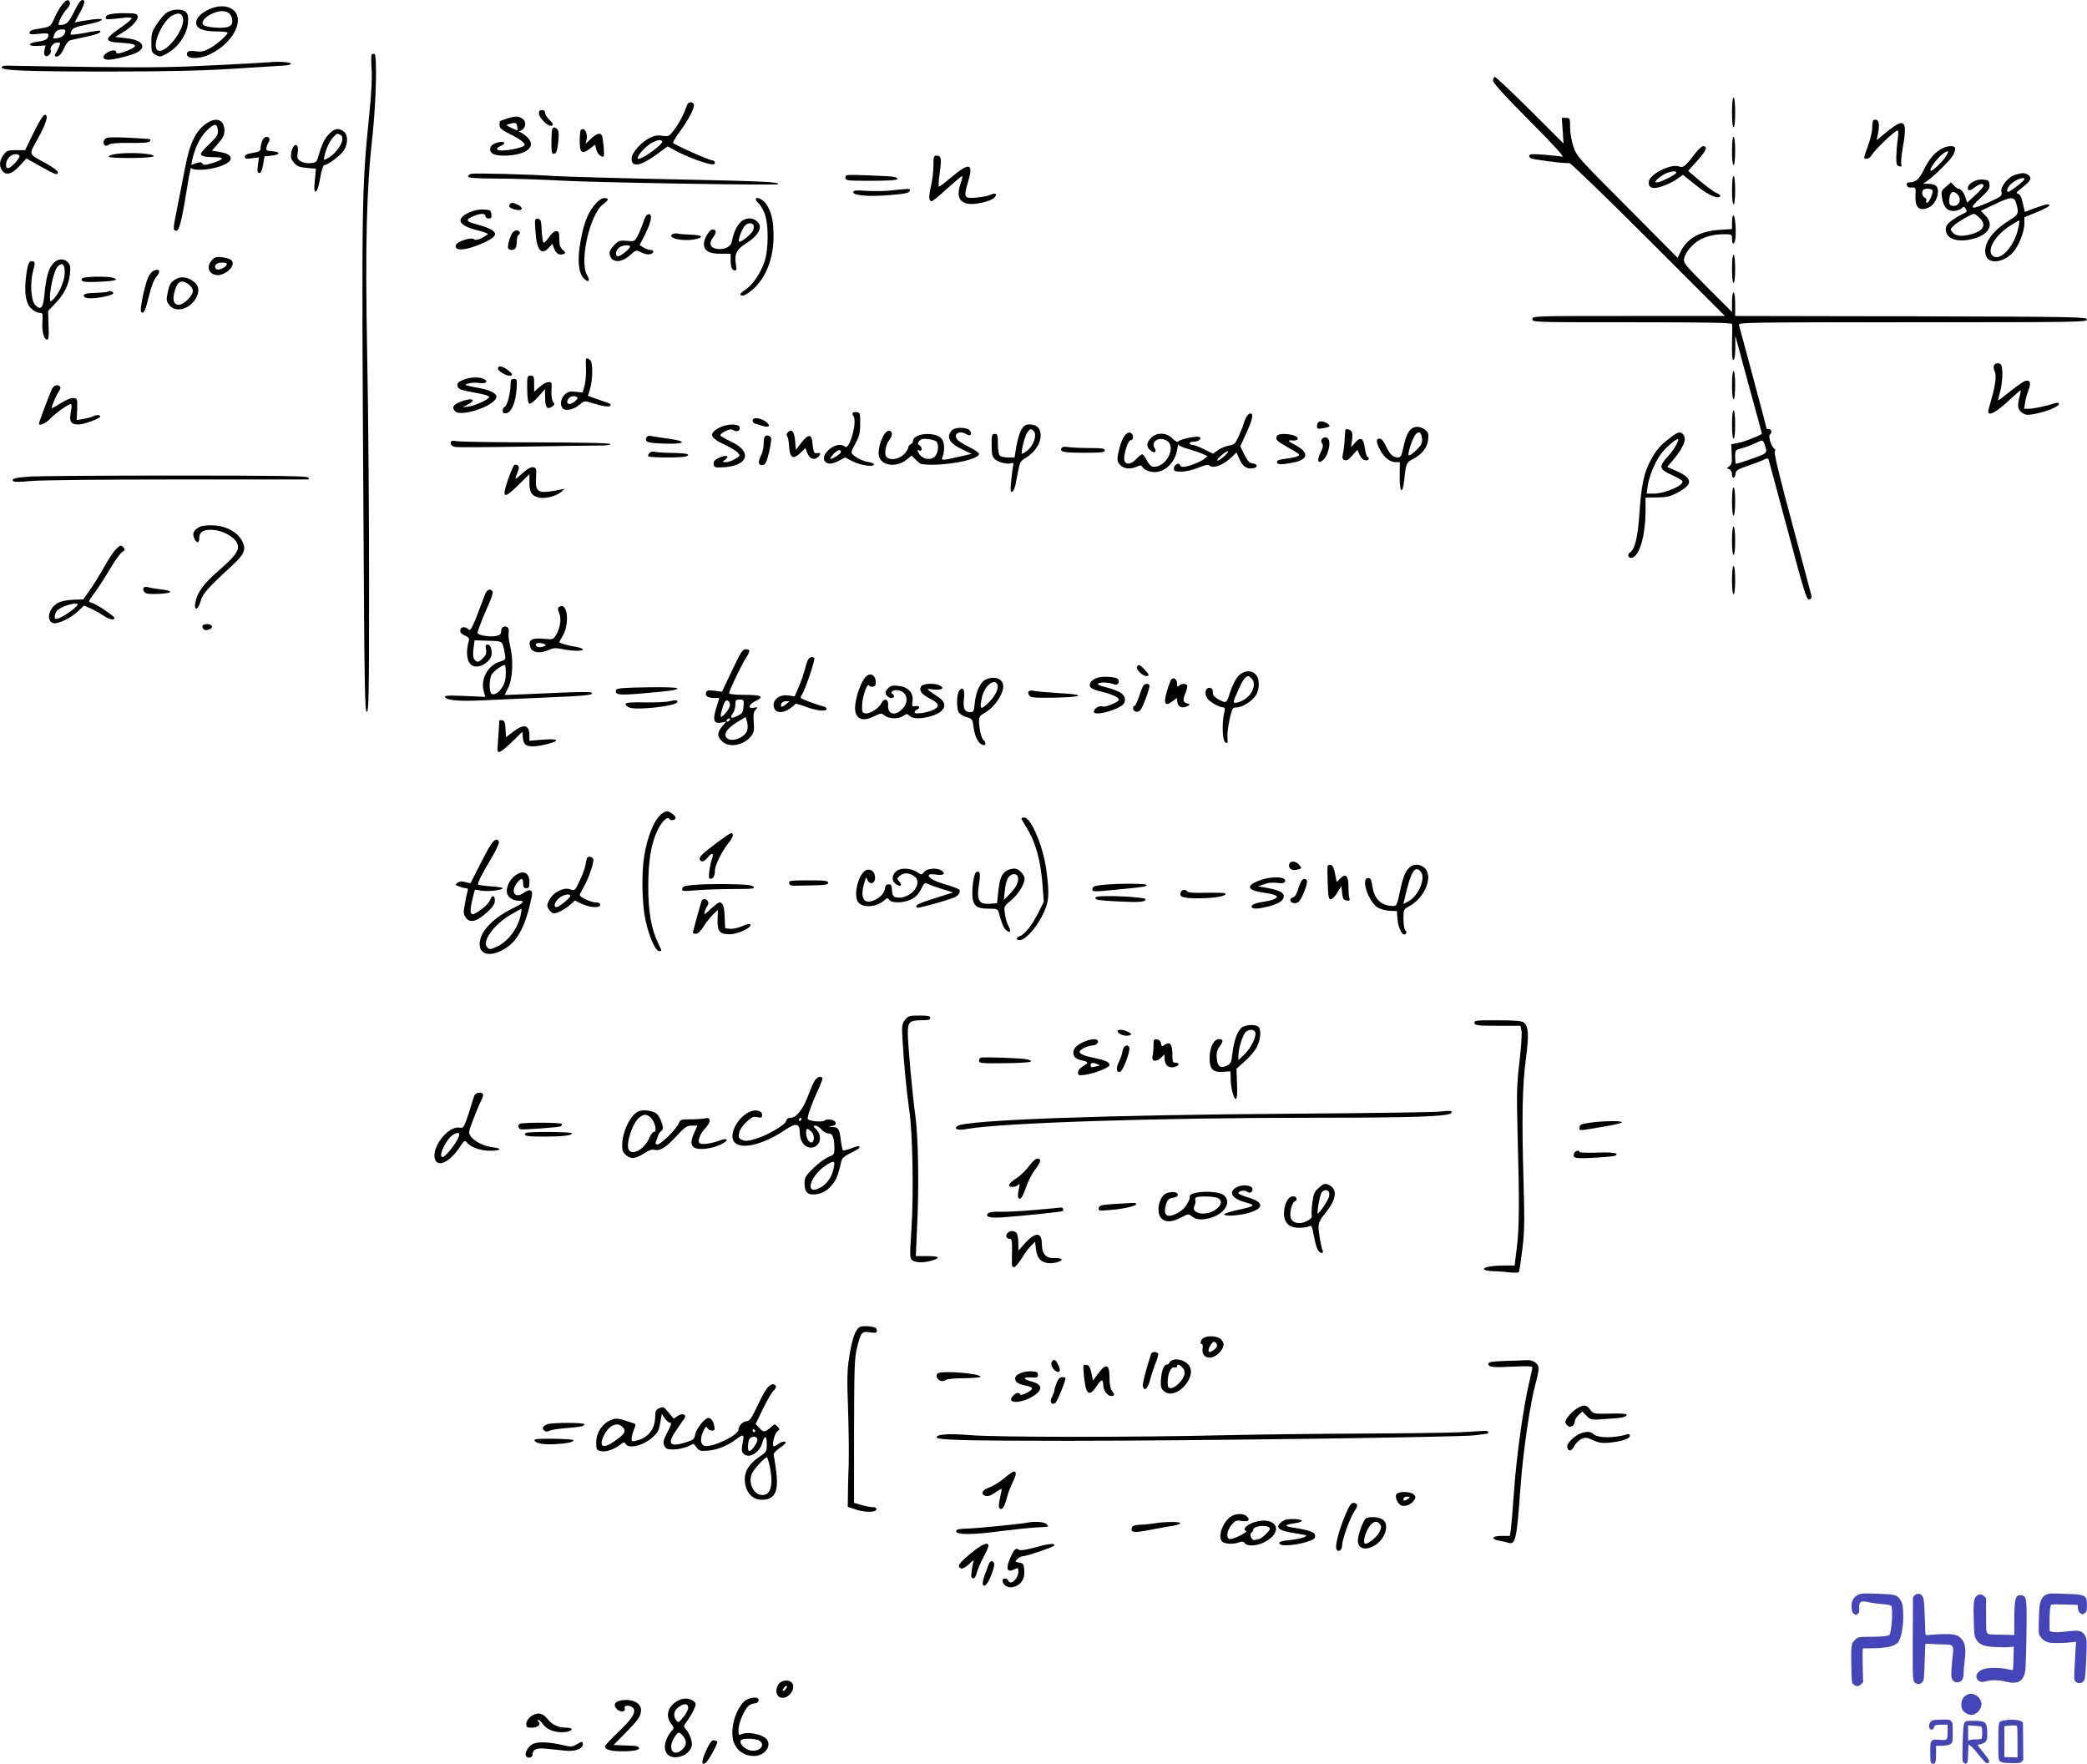 <svg xmlns="http://www.w3.org/2000/svg" version="1.0" width="1327.601pt" height="1121.967pt" viewBox="0 0 1327.601 1121.967" preserveAspectRatio="xMidYMid meet">
<g transform="translate(-101.22,1164) scale(0.1,-0.1)" fill="#000000" stroke="none">
<path d="M1408 11611 c-13 -15 -35 -53 -49 -84 -25 -59 -24 -58 -116 -72 -29 -5 -43 -12 -43 -22 0 -12 10 -14 60 -8 47 5 60 4 60 -7 0 -26 -16 -36 -68 -43 -68 -9 -66 -31 2 -27 l48 3 -7 -29 c-4 -18 -2 -33 5 -37 16 -10 41 15 35 35 -7 22 19 50 45 50 17 0 18 -3 8 -27 -7 -16 -16 -34 -21 -41 -6 -7 -7 -15 -4 -18 14 -14 39 8 57 50 10 24 27 46 37 49 10 3 54 13 98 22 75 16 105 28 94 39 -3 3 -45 -3 -94 -13 -50 -9 -91 -14 -93 -10 -2 4 1 17 7 27 8 14 33 24 101 37 98 19 125 42 37 32 -29 -4 -68 -10 -87 -13 l-33 -7 31 58 c36 65 39 85 17 85 -10 0 -30 -29 -50 -72 -34 -70 -50 -86 -88 -87 -16 -1 -16 1 -2 37 9 20 28 49 42 64 15 16 23 33 20 42 -9 23 -22 20 -49 -13z m13 -189 c-6 -11 -24 -22 -41 -24 -16 -3 -30 -3 -30 -2 0 2 4 14 9 28 7 17 19 26 38 28 33 4 38 -3 24 -30z"/>
<path d="M2343 11581 c-54 -25 -83 -55 -83 -86 0 -36 44 -55 130 -55 38 0 70 -4 70 -8 0 -15 -75 -80 -118 -102 -34 -18 -53 -21 -88 -16 -35 4 -46 2 -51 -10 -15 -39 68 -45 143 -10 145 68 226 218 151 282 -35 30 -94 32 -154 5z m129 -28 c10 -9 18 -29 18 -45 0 -22 -6 -31 -27 -39 -27 -10 -113 -6 -148 7 -29 12 -12 46 34 71 52 27 97 30 123 6z"/>
<path d="M2077 11562 c-16 -9 -45 -42 -65 -72 -33 -49 -37 -62 -37 -119 0 -61 2 -66 28 -80 26 -15 30 -14 74 10 67 37 125 121 131 192 3 41 0 57 -13 70 -21 22 -82 21 -118 -1z m98 -33 c23 -72 -124 -254 -165 -204 -30 36 39 186 99 217 38 19 57 15 66 -13z"/>
<path d="M1720 11551 c-22 -4 -35 -12 -35 -21 0 -16 1 -16 108 -4 36 4 57 3 57 -3 0 -6 -34 -34 -75 -62 -102 -71 -101 -87 5 -93 103 -6 117 -18 51 -47 -54 -23 -81 -27 -81 -11 0 15 -33 12 -58 -6 -32 -22 -28 -44 9 -44 38 0 143 27 180 45 69 36 37 81 -66 92 l-70 8 45 27 c59 34 103 81 98 105 -3 15 -14 18 -68 19 -36 1 -81 -1 -100 -5z"/>
<path d="M3377 11294 c-4 -4 -4 -46 -1 -93 4 -56 -1 -157 -15 -291 -48 -475 -49 -535 -37 -2515 6 -1112 9 -1280 21 -1283 13 -3 15 101 15 815 0 450 -5 1104 -12 1453 -13 708 -5 1053 34 1400 23 212 30 511 12 517 -5 2 -13 0 -17 -3z"/>
<path d="M2725 11244 c-16 -2 -172 -10 -345 -19 -246 -13 -418 -16 -780 -11 -256 3 -489 7 -519 8 -34 2 -56 -1 -58 -9 -8 -22 147 -28 677 -28 389 0 596 5 800 18 151 9 295 18 320 20 25 1 44 7 43 12 -3 10 -81 15 -138 9z"/>
<path d="M10510 11128 c0 -16 68 -91 233 -257 162 -163 224 -232 207 -228 -14 3 -67 9 -117 13 -80 6 -93 4 -93 -9 0 -10 13 -17 38 -21 111 -17 206 -27 217 -23 6 3 232 -215 501 -484 l489 -489 -613 0 c-605 0 -612 0 -612 -20 0 -20 7 -20 635 -20 501 0 635 -3 636 -12 1 -7 1 -61 -1 -120 -1 -74 1 -108 9 -108 7 0 11 28 12 78 l0 77 84 -310 c47 -170 85 -311 85 -313 0 -8 -114 -54 -152 -60 l-43 -8 3 -62 c3 -53 1 -66 -15 -77 -17 -13 -17 -14 0 -20 9 -4 17 -18 17 -31 0 -32 18 -31 22 2 3 22 13 29 77 50 40 14 86 31 101 39 22 11 29 12 33 2 2 -6 57 -211 122 -453 105 -394 120 -441 136 -437 15 4 17 11 12 32 -3 14 -59 222 -123 461 -75 277 -114 439 -108 447 6 7 4 14 -4 20 -18 10 -39 81 -27 89 15 9 10 34 -6 34 -8 0 -15 2 -15 4 0 5 -167 630 -176 659 -5 16 52 17 1106 17 1053 0 1111 1 1108 18 -3 16 -66 17 -1121 20 l-1117 2 0 75 c0 43 -4 75 -10 75 -6 0 -10 -27 -10 -62 l0 -63 -155 155 c-151 152 -155 156 -149 189 4 20 24 52 48 76 47 49 117 75 203 75 52 0 53 0 53 -30 0 -43 18 -37 22 8 5 58 -3 142 -13 142 -5 0 -9 -20 -9 -44 l0 -43 -77 -5 c-127 -8 -208 -53 -251 -141 l-18 -37 -321 323 c-311 312 -322 324 -342 385 -12 36 -21 88 -21 122 0 58 -1 60 -26 60 l-27 0 6 -81 5 -82 -212 212 c-117 116 -217 211 -224 211 -7 0 -12 -10 -12 -22z m1731 -2325 c10 -32 10 -38 -7 -50 -15 -11 -163 -63 -180 -63 -2 0 -4 20 -4 44 0 43 1 44 43 55 23 6 60 20 82 30 53 26 52 26 66 -16z"/>
<path d="M12030 10925 c0 -57 4 -95 10 -95 6 0 10 38 10 95 0 57 -4 95 -10 95 -6 0 -10 -38 -10 -95z"/>
<path d="M5383 10973 c-19 -56 -47 -111 -79 -154 -35 -47 -36 -48 -78 -43 -32 5 -53 1 -82 -14 -57 -29 -114 -95 -114 -131 0 -60 58 -48 167 32 l62 46 53 -29 c62 -33 167 -74 216 -83 24 -5 32 -3 32 8 0 8 -8 15 -17 15 -19 0 -241 99 -249 111 -2 4 16 36 42 71 57 77 97 155 90 174 -8 20 -35 17 -43 -3z m-158 -232 c9 -15 -120 -111 -150 -111 -27 0 41 81 87 103 38 19 54 21 63 8z"/>
<path d="M4440 10919 c0 -24 51 -79 74 -79 23 0 20 13 -9 40 -14 13 -25 32 -25 42 0 11 -7 18 -20 18 -14 0 -20 -7 -20 -21z"/>
<path d="M1227 10798 l-55 -113 -57 0 c-48 0 -60 -4 -76 -24 -28 -35 -34 -71 -17 -100 23 -41 64 -32 115 24 l43 47 91 -51 c99 -55 109 -58 109 -36 0 8 -33 32 -72 54 -119 65 -114 52 -57 156 55 98 72 155 47 155 -10 0 -37 -43 -71 -112z m-91 -149 c7 -12 -54 -79 -73 -79 -20 0 -15 48 7 70 22 22 55 26 66 9z"/>
<path d="M4235 10885 c-22 -8 -41 -15 -42 -15 -2 0 -3 -11 -3 -25 0 -20 11 -30 63 -56 63 -32 97 -56 97 -70 0 -21 -163 -49 -174 -30 -4 6 3 15 18 21 38 14 33 34 -6 26 -39 -8 -58 -23 -58 -47 0 -26 30 -39 87 -39 148 1 217 61 142 124 -17 14 -36 26 -42 27 -7 0 -2 4 9 9 31 12 37 57 10 75 -25 18 -49 18 -101 0z m67 -50 c6 -30 8 -29 -38 -8 -35 17 -35 18 -13 24 41 12 47 10 51 -16z"/>
<path d="M2335 10861 c-75 -46 -115 -126 -146 -291 -12 -63 -33 -169 -46 -235 -31 -152 -32 -159 -11 -163 19 -4 36 60 70 272 12 77 24 134 26 128 2 -7 24 -12 55 -12 91 0 197 38 197 71 0 22 -21 34 -78 44 l-42 7 40 45 c31 36 40 54 40 83 0 64 -47 87 -105 51z m63 -50 c3 -27 -4 -39 -52 -85 -31 -29 -56 -58 -56 -64 0 -15 26 -22 86 -22 67 0 63 -13 -12 -37 -46 -14 -57 -15 -64 -4 -6 11 -15 11 -40 3 l-31 -11 6 32 c17 77 50 144 91 185 49 49 68 50 72 3z"/>
<path d="M12927 10873 c-2 -4 -5 -27 -5 -50 -1 -22 -13 -73 -27 -111 -30 -83 -30 -82 -7 -82 10 0 25 12 33 26 16 30 146 154 161 154 7 0 7 -20 2 -57 -5 -32 -8 -83 -9 -113 0 -46 3 -55 19 -58 14 -3 17 0 13 12 -3 8 0 53 8 98 34 191 16 206 -117 96 l-48 -40 7 34 c13 58 9 92 -9 96 -9 2 -18 -1 -21 -5z"/>
<path d="M4527 10823 c-4 -3 -7 -42 -7 -85 0 -70 2 -79 18 -76 13 3 19 18 25 72 5 47 4 73 -4 82 -13 15 -22 17 -32 7z"/>
<path d="M3106 10788 c-30 -30 -47 -66 -72 -153 -8 -26 -15 -30 -47 -33 -23 -2 -48 3 -63 13 -21 13 -23 21 -18 54 10 65 -29 65 -41 0 -5 -29 -2 -41 17 -64 20 -23 35 -29 82 -33 l58 -5 -7 -74 c-6 -61 -4 -74 7 -71 8 3 19 37 27 86 8 48 19 82 26 82 23 0 105 62 125 94 27 45 27 100 -2 120 -33 24 -57 20 -92 -16z m73 -7 c35 -22 -18 -115 -87 -150 -21 -11 -22 -11 -16 16 11 48 34 97 56 120 24 26 27 26 47 14z"/>
<path d="M4707 10813 c-4 -3 -7 -35 -7 -70 0 -77 14 -87 64 -49 l34 26 7 -30 c6 -28 36 -56 47 -44 6 5 0 81 -8 122 -6 31 -32 28 -72 -10 l-35 -33 7 28 c9 40 -16 82 -37 60z"/>
<path d="M1682 10758 c-25 -25 -4 -60 23 -38 10 8 54 12 134 11 78 -1 122 2 126 9 4 6 5 13 4 14 -2 2 -65 6 -139 10 -101 5 -139 3 -148 -6z"/>
<path d="M2680 10744 c-6 -14 -10 -34 -10 -45 0 -21 -6 -24 -62 -34 -26 -4 -38 -11 -38 -22 0 -13 8 -15 44 -10 l45 6 -6 -49 c-5 -40 -3 -50 9 -50 10 0 18 16 24 53 l9 52 45 5 c56 6 59 24 4 28 -37 3 -41 5 -36 25 2 12 9 27 14 34 5 7 7 17 3 23 -11 18 -35 10 -45 -16z"/>
<path d="M12030 10680 c0 -53 4 -90 10 -90 6 0 10 37 10 90 0 53 -4 90 -10 90 -6 0 -10 -37 -10 -90z"/>
<path d="M11799 10668 c-66 -87 -79 -97 -106 -87 -54 20 -193 -52 -193 -101 0 -37 27 -45 87 -25 31 11 73 31 93 46 l38 27 77 -62 c77 -63 141 -94 159 -76 5 5 -3 14 -22 22 -17 7 -64 42 -106 77 l-75 64 61 68 c56 63 66 89 33 89 -7 0 -28 -19 -46 -42z m-124 -128 c-9 -15 -101 -60 -121 -60 -16 0 -16 1 0 19 10 11 32 26 49 35 36 18 81 21 72 6z"/>
<path d="M13350 10686 c-41 -28 -68 -62 -104 -134 -27 -53 -49 -72 -86 -72 -15 0 -20 -5 -18 -17 3 -13 12 -17 31 -16 26 2 27 1 24 -51 -3 -78 25 -103 86 -75 46 21 75 107 45 137 -7 7 -28 12 -47 13 l-36 0 25 17 c43 29 151 136 166 164 8 15 14 34 14 43 0 24 -60 19 -100 -9z m43 -37 c-20 -35 -92 -103 -100 -95 -9 9 37 74 70 101 43 33 52 31 30 -6z m-88 -219 c8 -12 -21 -80 -34 -80 -6 0 -8 6 -5 14 3 7 -2 16 -10 19 -16 6 -22 38 -9 50 10 10 51 8 58 -3z"/>
<path d="M1751 10661 c-25 -3 -46 -11 -48 -17 -4 -13 280 -12 287 2 9 17 -150 27 -239 15z"/>
<path d="M6950 10586 c0 -36 -7 -95 -16 -132 -15 -67 -14 -94 5 -94 6 0 50 36 98 80 49 44 91 80 95 80 4 0 1 -19 -7 -41 -30 -85 -14 -127 51 -136 47 -6 145 19 164 42 18 22 5 30 -27 16 -14 -7 -55 -15 -89 -18 -80 -7 -84 0 -53 102 35 120 8 125 -116 20 -37 -31 -69 -55 -71 -52 -3 3 0 42 6 87 13 92 10 110 -20 110 -18 0 -20 -6 -20 -64z"/>
<path d="M4008 10534 c-10 -3 -18 -11 -18 -17 0 -9 50 -12 183 -13 100 0 286 -6 412 -13 207 -12 1363 -31 1375 -23 20 14 -98 20 -652 31 -348 7 -691 17 -763 21 -181 12 -516 20 -537 14z"/>
<path d="M13834 10529 c-47 -13 -97 -75 -90 -109 5 -26 1 -29 -75 -64 -126 -56 -139 -49 -53 30 46 43 55 56 52 80 -3 26 -7 29 -44 32 -43 3 -94 -26 -94 -54 0 -20 17 -18 47 6 29 22 53 26 53 8 0 -6 -23 -33 -52 -59 l-52 -48 -12 36 c-12 33 -28 52 -46 53 -4 0 -16 9 -26 20 l-19 20 -32 -28 c-30 -25 -31 -31 -25 -70 9 -59 33 -85 73 -84 18 0 41 8 50 16 15 14 18 13 28 -3 10 -16 8 -21 -18 -31 -16 -7 -48 -26 -69 -41 -31 -23 -40 -36 -40 -58 0 -63 80 -88 185 -57 94 29 122 90 66 146 l-28 29 84 40 c109 52 129 53 142 4 17 -61 14 -68 -47 -106 -113 -70 -170 -157 -146 -225 19 -54 112 -42 170 21 37 40 74 133 74 186 l0 39 80 33 c76 32 98 49 65 49 -8 0 -43 -11 -78 -24 l-64 -24 -13 55 c-8 39 -17 57 -30 60 -16 4 -12 10 22 37 58 44 68 63 44 82 -22 16 -37 16 -82 3z m56 -29 c0 -10 -89 -79 -102 -80 -16 0 -7 27 15 48 33 31 87 51 87 32z m-426 -96 c29 -29 13 -74 -25 -74 -25 0 -32 16 -25 56 7 37 25 43 50 18z m140 -149 c46 -43 28 -83 -49 -104 -61 -17 -100 -14 -120 9 -18 20 -18 21 6 45 22 22 113 75 129 75 4 0 19 -11 34 -25z m246 -70 c-26 -118 -119 -214 -164 -170 -35 36 16 125 107 185 33 22 62 39 64 37 2 -3 -1 -26 -7 -52z"/>
<path d="M6390 10510 c0 -19 6 -20 165 -20 107 0 165 4 165 10 0 16 -13 18 -177 24 -149 6 -153 6 -153 -14z"/>
<path d="M12030 10430 c0 -53 4 -90 10 -90 6 0 10 37 10 90 0 53 -4 90 -10 90 -6 0 -10 -37 -10 -90z"/>
<path d="M6685 10429 c-44 -5 -117 -6 -162 -3 -69 5 -83 3 -83 -9 0 -21 101 -29 232 -18 107 9 128 14 128 32 0 10 0 10 -115 -2z"/>
<path d="M4800 10343 c-40 -45 -65 -100 -84 -184 -34 -152 -30 -255 14 -294 28 -25 38 -11 17 24 -51 87 17 389 102 452 37 27 39 39 7 39 -15 0 -36 -14 -56 -37z"/>
<path d="M5820 10372 c0 -5 7 -16 16 -23 9 -8 26 -34 37 -59 30 -66 30 -242 0 -322 -27 -73 -76 -143 -119 -171 -38 -25 -43 -37 -15 -37 10 0 38 18 62 39 84 73 133 200 132 341 0 96 -13 151 -46 201 -21 31 -67 53 -67 31z"/>
<path d="M4254 10339 c-9 -15 5 -26 44 -34 40 -8 45 16 7 33 -32 15 -42 15 -51 1z"/>
<path d="M3998 10289 c-91 -41 -71 -84 52 -114 38 -9 68 -21 65 -25 -3 -4 -21 -15 -40 -25 -26 -12 -40 -14 -49 -6 -16 14 -105 -15 -113 -36 -18 -45 71 -37 185 17 99 47 84 75 -61 115 -63 17 -65 28 -11 51 44 18 74 18 74 -1 0 -8 9 -15 21 -15 16 0 20 5 17 28 -3 25 -7 27 -48 29 -29 2 -62 -5 -92 -18z"/>
<path d="M5123 10268 c-6 -7 -16 -31 -23 -53 -7 -22 -21 -56 -32 -76 -19 -35 -21 -36 -69 -31 -43 4 -51 1 -79 -26 -16 -17 -30 -38 -30 -47 0 -65 68 -75 129 -19 39 35 40 35 71 19 17 -9 41 -15 52 -13 29 4 36 28 8 28 -11 0 -31 7 -45 16 l-24 15 35 69 c36 71 47 120 28 127 -6 2 -16 -2 -21 -9z m-103 -197 c0 -13 -59 -61 -76 -61 -19 0 -18 29 3 52 16 18 73 25 73 9z"/>
<path d="M4418 10173 c7 -123 37 -161 85 -109 l23 25 11 -30 c12 -32 34 -45 60 -35 14 6 14 9 -5 27 -17 15 -22 31 -22 69 0 43 -3 50 -20 50 -12 0 -30 -16 -46 -40 -15 -23 -31 -37 -35 -33 -4 4 -9 40 -11 78 -3 62 -5 70 -24 73 -20 3 -21 0 -16 -75z"/>
<path d="M5717 10220 c-24 -28 -38 -61 -51 -122 -7 -32 -58 -51 -103 -39 -36 10 -41 36 -14 72 23 30 21 49 -5 49 -19 0 -54 -58 -54 -91 0 -44 33 -64 106 -63 l64 0 0 -37 c0 -47 8 -69 27 -69 11 0 12 8 7 35 -12 66 2 97 62 135 82 52 110 104 75 139 -32 32 -83 28 -114 -9z m89 -14 c3 -8 1 -24 -5 -35 -14 -25 -79 -76 -87 -68 -8 7 11 63 31 94 17 26 53 31 61 9z"/>
<path d="M4276 10164 c-18 -18 -39 -90 -31 -104 10 -16 42 -12 49 6 3 9 6 29 6 44 0 16 5 32 10 35 14 9 12 22 -5 29 -8 3 -21 -2 -29 -10z"/>
<path d="M5291 10151 c-39 -24 58 -48 137 -34 65 12 56 28 -17 30 -36 1 -74 4 -85 7 -12 3 -27 1 -35 -3z"/>
<path d="M12030 9930 c0 -53 4 -90 10 -90 6 0 10 37 10 90 0 53 -4 90 -10 90 -6 0 -10 -37 -10 -90z"/>
<path d="M2361 9986 c-41 -43 -20 -96 39 -96 30 0 76 29 88 56 15 32 -4 50 -59 57 -39 5 -49 3 -68 -17z m93 -30 c-8 -20 -55 -39 -67 -27 -19 19 1 41 37 41 26 0 34 -4 30 -14z"/>
<path d="M1347 9960 c-28 -32 -43 -92 -53 -201 -8 -79 -23 -95 -57 -60 -28 27 -35 141 -14 219 13 47 13 54 0 59 -24 9 -34 -11 -44 -88 -14 -107 -4 -176 31 -211 16 -15 39 -28 52 -28 22 0 23 -3 20 -57 -4 -63 10 -113 30 -113 10 0 12 22 9 91 l-3 91 45 47 c57 58 87 119 94 187 5 44 2 58 -12 74 -27 30 -69 26 -98 -10z m77 -57 c-2 -53 -38 -136 -75 -169 -18 -16 -19 -16 -19 17 0 56 28 171 47 191 30 33 48 19 47 -39z"/>
<path d="M1992 9919 c-13 -5 -30 -25 -38 -45 -25 -60 -54 -208 -44 -218 16 -16 26 4 50 102 15 61 31 104 48 123 28 33 20 52 -16 38z"/>
<path d="M1534 9869 c-13 -21 12 -26 114 -21 99 4 126 13 80 26 -40 10 -186 7 -194 -5z"/>
<path d="M2123 9860 c-26 -17 -34 -32 -43 -77 -11 -50 -10 -58 8 -82 41 -55 136 -28 175 50 21 43 12 79 -26 103 -40 27 -79 29 -114 6z m91 -31 c35 -28 33 -54 -8 -95 -57 -57 -103 -37 -87 37 18 80 46 97 95 58z"/>
<path d="M1699 9785 c-3 -3 -39 -7 -80 -8 -57 -2 -74 -6 -74 -18 0 -9 12 -15 35 -16 47 -4 156 19 153 32 -2 11 -26 18 -34 10z"/>
<path d="M4739 9353 c-1 -5 0 -35 1 -69 1 -34 -4 -79 -10 -101 l-12 -40 -45 5 c-36 4 -48 1 -68 -18 -28 -26 -33 -71 -10 -90 20 -16 69 -4 105 27 29 24 31 24 77 10 70 -22 111 -28 118 -17 4 6 0 12 -7 14 -7 2 -41 14 -74 26 l-62 22 14 45 c17 57 18 165 2 181 -14 14 -27 16 -29 5z m-54 -242 c6 -11 -32 -41 -52 -41 -16 0 -17 22 -1 38 14 14 44 16 53 3z"/>
<path d="M13696 9314 c-3 -8 -1 -25 5 -36 13 -24 4 -94 -22 -181 -10 -34 -19 -68 -19 -74 0 -32 47 -8 123 62 44 41 82 74 83 72 2 -2 -1 -19 -6 -38 -17 -58 -12 -87 16 -105 22 -15 34 -16 84 -6 70 13 150 46 150 63 0 7 -8 9 -22 5 -67 -21 -137 -35 -166 -36 l-34 0 7 43 c4 23 14 59 23 80 16 43 7 63 -25 53 -10 -3 -52 -33 -93 -65 -41 -33 -75 -59 -76 -58 -2 1 4 27 12 57 15 56 18 137 8 164 -8 21 -40 21 -48 0z"/>
<path d="M4180 9295 c0 -15 49 -45 75 -45 23 0 18 14 -15 38 -34 25 -60 28 -60 7z"/>
<path d="M12030 9190 c0 -53 4 -90 10 -90 6 0 10 37 10 90 0 53 -4 90 -10 90 -6 0 -10 -37 -10 -90z"/>
<path d="M4366 9163 c1 -60 6 -89 14 -91 7 -3 32 17 56 44 l43 49 1 -56 c0 -62 14 -78 46 -54 15 11 16 15 5 28 -7 9 -12 35 -11 59 1 24 1 49 1 56 -2 22 -40 13 -76 -19 l-35 -31 0 51 c0 46 -2 51 -22 51 -22 0 -23 -3 -22 -87z"/>
<path d="M3957 9223 c-29 -12 -37 -20 -35 -36 3 -23 17 -28 133 -49 39 -7 70 -17 69 -23 -1 -15 -87 -55 -130 -61 l-39 -5 33 18 c62 32 25 46 -47 17 -46 -18 -57 -37 -34 -60 40 -40 263 38 263 93 0 21 -42 42 -106 54 -32 5 -68 13 -79 16 -17 5 -16 7 10 14 16 5 46 6 66 3 41 -7 60 9 30 25 -28 15 -90 13 -134 -6z"/>
<path d="M4260 9195 c0 -54 -21 -136 -36 -142 -8 -3 -14 -14 -14 -25 0 -14 6 -19 23 -16 32 4 59 67 65 149 4 65 4 69 -17 69 -17 0 -21 -6 -21 -35z"/>
<path d="M1342 9164 c-16 -34 -82 -210 -82 -218 0 -18 41 -1 71 30 36 37 116 94 132 94 5 0 6 -15 2 -37 -15 -74 -5 -93 47 -93 34 0 138 38 138 51 0 11 -26 12 -48 0 -9 -5 -36 -12 -59 -16 l-43 -7 3 69 c2 66 1 68 -23 71 -15 2 -47 -11 -80 -32 -30 -19 -56 -33 -58 -32 -5 6 31 90 46 108 7 9 11 22 7 27 -12 20 -42 11 -53 -15z"/>
<path d="M12030 8940 c0 -53 4 -90 10 -90 6 0 10 37 10 90 0 53 -4 90 -10 90 -6 0 -10 -37 -10 -90z"/>
<path d="M6437 9014 c-4 -4 -2 -13 4 -21 27 -32 -26 -222 -54 -194 -19 19 -64 12 -96 -14 -36 -31 -47 -61 -31 -80 17 -20 44 -19 90 5 l39 20 48 -25 c50 -25 130 -37 135 -20 2 5 -13 12 -32 15 -37 7 -75 24 -101 47 -15 13 -14 19 14 71 26 47 31 68 31 127 1 63 -1 70 -19 73 -12 2 -24 0 -28 -4z m-75 -249 c1 -11 -60 -50 -68 -43 -2 3 8 17 22 32 27 26 45 30 46 11z"/>
<path d="M8934 8975 c-7 -19 -14 -37 -14 -41 0 -4 -12 -32 -26 -64 -23 -52 -29 -58 -62 -64 -21 -3 -52 -16 -71 -29 l-33 -23 -56 28 c-30 15 -63 28 -73 28 -11 0 -19 5 -19 10 0 6 10 10 23 10 31 0 54 17 42 29 -11 11 -120 -10 -137 -27 -6 -6 -19 1 -38 19 -38 39 -99 40 -135 4 -30 -29 -32 -56 -6 -79 25 -23 45 -13 28 14 -26 43 31 76 79 46 64 -43 -13 -179 -93 -164 -10 1 -26 20 -36 41 -10 20 -23 37 -29 37 -5 0 -23 -13 -38 -30 -32 -35 -66 -39 -75 -10 -9 29 22 130 40 130 20 0 19 39 -1 47 -25 9 -52 -27 -69 -92 -20 -77 -19 -91 5 -115 23 -23 66 -26 105 -8 23 10 28 10 36 -5 5 -9 26 -21 46 -26 76 -21 157 43 173 137 4 26 8 42 9 35 0 -7 27 -20 59 -28 31 -9 73 -23 92 -31 l34 -16 -24 -19 c-27 -20 -103 -49 -131 -49 -10 0 -19 5 -21 12 -7 19 -38 1 -38 -22 0 -17 6 -20 48 -20 27 0 73 11 107 25 39 16 63 21 69 15 24 -24 88 0 143 52 l31 30 20 -46 c21 -45 47 -62 88 -54 29 5 27 26 -3 30 -23 2 -33 13 -55 56 l-26 53 34 74 c44 95 53 135 30 135 -10 0 -23 -15 -32 -35z m-132 -235 c-18 -17 -38 -30 -45 -30 -6 0 3 14 21 30 18 17 38 30 45 30 6 0 -3 -14 -21 -30z"/>
<path d="M5800 8965 c0 -9 6 -17 13 -19 6 -2 28 -8 47 -14 46 -16 59 0 22 27 -36 25 -82 28 -82 6z"/>
<path d="M9397 8953 c-4 -3 -7 -15 -7 -25 0 -16 5 -18 38 -12 48 9 51 13 28 30 -21 15 -48 18 -59 7z"/>
<path d="M5587 8919 c-69 -37 -60 -65 38 -109 33 -15 68 -37 79 -48 18 -21 18 -21 -15 -41 -19 -12 -45 -21 -59 -21 -23 1 -24 2 -7 14 37 28 6 36 -44 10 -22 -11 -29 -21 -27 -37 3 -20 9 -22 52 -20 165 6 200 97 62 162 -35 17 -67 35 -71 40 -3 6 10 19 30 28 28 13 40 15 54 6 22 -14 46 -1 38 21 -9 23 -83 20 -130 -5z"/>
<path d="M7510 8908 c-11 -18 -25 -65 -32 -105 l-12 -73 -41 0 c-23 0 -46 5 -53 12 -7 7 -12 39 -12 75 0 56 -2 63 -20 63 -18 0 -20 -7 -20 -70 0 -56 4 -74 19 -89 22 -22 82 -37 107 -27 13 5 15 1 10 -22 -3 -15 -8 -58 -12 -96 -5 -56 -4 -68 7 -64 8 3 17 24 22 49 27 147 25 143 68 169 110 68 125 210 22 210 -27 0 -37 -6 -53 -32z m80 -13 c19 -23 -3 -88 -41 -120 -18 -14 -34 -24 -36 -21 -8 8 17 109 33 133 17 27 27 29 44 8z"/>
<path d="M10003 8920 c-29 -12 -48 -51 -64 -128 -10 -49 -17 -62 -32 -62 -33 0 -52 18 -77 69 -15 34 -30 51 -42 51 -23 0 -23 -21 2 -69 24 -49 64 -81 100 -81 l27 0 -1 -87 c-1 -108 18 -126 29 -26 10 102 14 112 54 132 58 30 93 74 98 123 4 34 1 47 -13 59 -26 23 -55 29 -81 19z m55 -69 c3 -26 -3 -40 -25 -63 -15 -16 -36 -34 -46 -40 -17 -9 -18 -7 -12 24 4 18 15 52 26 76 23 54 52 55 57 3z"/>
<path d="M7067 8902 c-38 -42 -17 -81 67 -121 l59 -28 -69 -16 c-114 -26 -126 -27 -118 -8 17 38 16 97 -4 120 -38 48 -182 36 -182 -15 0 -8 -7 -17 -15 -20 -8 -4 -15 -13 -15 -21 0 -8 -13 -28 -29 -44 -33 -32 -89 -40 -110 -15 -16 19 -5 79 21 111 21 27 18 55 -6 55 -33 0 -75 -112 -62 -163 15 -61 114 -73 176 -20 l31 25 26 -26 c14 -14 31 -27 37 -28 123 -18 366 25 366 65 0 7 -27 26 -60 42 -33 16 -68 37 -76 47 -33 36 10 64 56 36 24 -15 38 -3 24 20 -16 26 -95 28 -117 4z m-96 -73 c14 -22 10 -62 -7 -87 -19 -28 -67 -29 -94 -2 -20 20 -28 46 -11 35 18 -11 23 17 5 30 -16 11 -16 15 -4 30 11 13 25 16 58 12 25 -3 48 -11 53 -18z"/>
<path d="M9570 8903 c-1 -5 -2 -30 -4 -58 -1 -27 -6 -67 -10 -87 -7 -31 -5 -39 10 -45 13 -5 26 3 49 30 l32 36 14 -32 c9 -20 22 -33 37 -35 22 -3 30 12 12 23 -5 3 -12 29 -16 56 -8 63 -28 73 -62 33 l-25 -29 6 46 c4 29 2 50 -5 57 -13 13 -38 16 -38 5z"/>
<path d="M6023 8889 c-8 -8 -9 -17 -3 -24 5 -6 10 -35 12 -64 4 -74 25 -87 71 -43 l33 32 11 -30 c13 -34 38 -48 61 -33 26 16 28 37 4 31 -22 -6 -26 3 -34 82 -5 40 -31 34 -68 -16 l-35 -46 -5 58 c-5 61 -22 78 -47 53z"/>
<path d="M11635 8854 c-62 -47 -88 -77 -124 -145 -41 -76 -58 -156 -70 -337 -10 -149 -29 -227 -60 -246 -20 -13 -12 -38 11 -34 49 7 88 142 88 303 l0 80 73 1 c57 0 82 5 122 26 107 55 109 93 8 139 l-65 29 40 47 c66 80 87 134 60 161 -19 19 -33 15 -83 -24z m39 -46 c-9 -18 -34 -52 -55 -75 -56 -61 -52 -78 25 -113 36 -16 67 -34 70 -39 16 -26 -109 -81 -182 -81 l-45 0 6 44 c8 60 41 144 78 199 28 42 107 112 117 103 2 -2 -4 -19 -14 -38z"/>
<path d="M9134 8865 c-9 -22 1 -31 71 -71 36 -19 67 -39 70 -44 7 -11 -25 -21 -90 -29 -35 -4 -50 -10 -50 -21 0 -17 38 -17 118 1 85 20 83 65 -5 110 -45 23 -48 31 -12 27 15 -2 29 3 31 9 10 29 -122 47 -133 18z"/>
<path d="M5124 8855 c-11 -27 7 -33 115 -37 133 -4 150 14 29 31 -46 6 -95 14 -111 17 -19 4 -29 1 -33 -11z"/>
<path d="M5877 8863 c-4 -3 -7 -25 -7 -47 0 -23 -7 -54 -15 -70 -23 -43 -20 -68 8 -64 19 3 25 15 41 80 10 42 16 84 13 93 -7 15 -28 20 -40 8z"/>
<path d="M9423 8849 c-8 -8 -9 -16 -1 -29 9 -14 6 -27 -10 -61 -25 -50 -15 -74 18 -44 24 21 43 80 38 115 -3 27 -27 37 -45 19z"/>
<path d="M3880 8821 c0 -12 9 -20 27 -24 14 -3 209 -2 432 2 223 4 440 7 481 7 44 -1 75 3 75 9 0 7 -162 10 -465 11 -256 0 -484 4 -507 7 -38 6 -43 5 -43 -12z"/>
<path d="M7766 8791 c-16 -25 10 -31 140 -31 112 0 134 2 134 15 0 12 -18 15 -97 15 -54 0 -114 3 -134 6 -22 4 -39 2 -43 -5z"/>
<path d="M5142 8757 c-7 -8 -9 -17 -5 -20 8 -9 216 -9 237 -1 37 14 10 21 -80 23 -52 0 -106 4 -118 7 -13 3 -27 0 -34 -9z"/>
<path d="M4284 8682 c-6 -4 -24 -47 -41 -95 -41 -118 -26 -124 68 -31 l69 68 0 -55 c0 -63 15 -85 66 -95 39 -7 106 11 136 37 l23 20 -30 -6 c-141 -28 -158 -20 -153 74 3 62 2 66 -19 69 -15 2 -37 -11 -68 -39 -49 -45 -52 -45 -31 6 11 26 12 36 2 44 -6 5 -16 7 -22 3z"/>
<path d="M1208 8609 c-99 -7 -127 -14 -111 -30 6 -6 50 -5 108 1 60 6 430 10 930 10 456 0 834 0 839 0 6 0 4 6 -2 13 -10 9 -192 12 -840 12 -455 0 -870 -3 -924 -6z"/>
<path d="M12030 8450 c0 -53 4 -90 10 -90 6 0 10 37 10 90 0 53 -4 90 -10 90 -6 0 -10 -37 -10 -90z"/>
<path d="M2281 8288 c-37 -20 -47 -42 -33 -72 16 -35 32 -33 32 4 0 34 23 50 73 50 73 0 159 -48 171 -95 10 -39 -16 -73 -120 -164 -96 -83 -138 -140 -149 -203 -11 -57 18 -50 33 7 13 48 43 82 198 225 81 75 94 104 67 158 -28 56 -100 96 -182 100 -41 2 -75 -2 -90 -10z"/>
<path d="M12030 8200 c0 -53 4 -90 10 -90 6 0 10 37 10 90 0 53 -4 90 -10 90 -6 0 -10 -37 -10 -90z"/>
<path d="M1749 8146 c-13 -13 -45 -61 -71 -107 -25 -46 -67 -113 -91 -148 l-45 -64 -63 -2 c-36 -1 -78 -9 -96 -19 -61 -31 -81 -116 -31 -130 30 -7 112 33 159 78 l36 34 41 -18 c22 -10 58 -30 79 -44 38 -26 73 -34 73 -17 0 12 -116 90 -146 97 -22 6 -22 7 22 66 25 34 69 103 99 154 31 52 65 98 76 104 16 9 18 14 8 26 -16 19 -22 18 -50 -10z m-250 -362 c-18 -22 -89 -70 -116 -78 -18 -6 -23 -3 -23 11 0 11 6 27 13 36 14 20 79 46 116 47 20 0 22 -2 10 -16z"/>
<path d="M12030 7950 c0 -53 4 -90 10 -90 6 0 10 37 10 90 0 53 -4 90 -10 90 -6 0 -10 -37 -10 -90z"/>
<path d="M1925 7900 c-4 -6 -1 -18 6 -26 9 -11 30 -14 88 -12 42 2 76 7 76 13 0 6 -27 13 -60 16 -33 4 -70 10 -81 14 -13 4 -25 2 -29 -5z"/>
<path d="M4099 7863 c-79 -213 -92 -241 -106 -227 -22 22 -53 18 -53 -7 0 -14 10 -24 30 -32 19 -7 28 -17 26 -27 -22 -75 -15 -141 18 -162 41 -28 126 23 126 75 0 36 -10 57 -27 57 -12 0 -14 -7 -9 -31 4 -24 1 -35 -19 -55 -28 -28 -38 -30 -55 -9 -8 10 -10 32 -6 68 l7 54 87 -3 c96 -3 89 3 106 -85 6 -35 5 -36 -33 -48 -74 -22 -123 -111 -102 -186 l10 -38 -130 6 c-96 4 -129 3 -126 -6 7 -22 83 -29 237 -22 85 4 276 12 424 19 207 8 270 14 274 24 4 14 -29 14 -429 -4 l-127 -5 24 48 c28 58 33 174 11 265 -8 32 -12 69 -9 84 3 15 -1 29 -8 34 -20 13 -40 0 -40 -25 0 -18 -7 -25 -30 -30 -39 -9 -120 4 -120 19 0 14 35 102 74 190 15 32 25 65 22 72 -9 23 -36 15 -47 -13z m131 -505 c0 -35 -7 -64 -20 -85 -23 -39 -57 -60 -73 -44 -14 14 -13 91 2 119 11 21 66 62 84 62 4 0 7 -24 7 -52z"/>
<path d="M4570 7780 c-11 -7 -11 -14 -1 -39 16 -36 7 -95 -19 -139 -19 -31 -20 -31 -82 -25 -75 7 -98 -9 -82 -55 12 -34 61 -41 115 -17 31 14 45 15 88 6 63 -13 131 -14 131 -2 0 5 -19 12 -42 16 -48 7 -108 24 -108 31 0 2 9 18 20 36 48 79 33 221 -20 188z m-92 -239 c10 -6 7 -10 -13 -15 -27 -7 -45 -1 -45 15 0 11 40 12 58 0z"/>
<path d="M2300 7656 c0 -20 16 -29 40 -21 32 10 25 35 -10 35 -19 0 -30 -5 -30 -14z"/>
<path d="M5669 7375 l-64 -135 -47 6 c-40 5 -49 4 -54 -11 -9 -21 11 -35 52 -35 l32 0 -20 -65 c-24 -77 -15 -101 35 -91 l29 6 -26 -31 c-32 -38 -33 -63 -1 -94 43 -44 138 -27 184 31 20 25 22 37 18 89 -4 47 -2 64 11 79 16 18 16 19 -11 14 -40 -8 -32 22 10 42 61 28 41 40 -67 40 -59 0 -100 4 -100 10 0 15 74 171 103 217 33 52 34 63 3 63 -20 0 -32 -18 -87 -135z m-15 -229 c-7 -23 -43 -66 -55 -66 -8 0 8 64 23 93 13 26 41 3 32 -27z m88 0 c-3 -38 -8 -45 -39 -60 -42 -20 -51 -15 -29 16 9 12 16 37 16 55 0 29 3 33 28 33 26 0 27 -2 24 -44z m24 -150 c-12 -47 -99 -81 -130 -51 -24 24 -1 60 65 101 l54 33 9 -29 c5 -16 6 -40 2 -54z m-111 64 c-3 -5 -11 -10 -16 -10 -6 0 -7 5 -4 10 3 6 11 10 16 10 6 0 7 -4 4 -10z"/>
<path d="M6152 7443 c-5 -10 -15 -40 -22 -68 -7 -27 -24 -76 -38 -107 l-25 -58 -38 6 c-64 11 -115 -38 -89 -86 14 -27 55 -26 97 3 18 12 33 25 33 29 0 4 30 -3 66 -17 68 -26 134 -33 134 -15 0 6 -6 12 -12 14 -29 7 -95 30 -126 43 -31 13 -32 14 -17 37 20 30 85 223 77 230 -11 12 -31 6 -40 -11z m-141 -284 c-26 -21 -37 -19 -28 6 4 8 17 15 29 15 l23 -1 -24 -20z"/>
<path d="M8245 7399 c-9 -14 34 -59 57 -59 24 0 23 7 -9 41 -30 32 -38 35 -48 18z"/>
<path d="M8889 7339 c-16 -17 -38 -61 -51 -100 -19 -61 -24 -68 -42 -63 -31 10 -66 35 -67 48 -1 6 -2 18 -3 26 0 8 -10 15 -21 15 -24 0 -32 -34 -15 -64 11 -22 78 -61 104 -61 11 0 12 -8 5 -37 -14 -63 -11 -169 6 -183 17 -14 18 -11 15 40 -1 20 6 68 15 108 16 67 18 72 43 72 36 0 98 39 122 76 27 39 26 108 0 134 -30 30 -76 26 -111 -11z m85 -15 c32 -32 8 -101 -47 -134 -30 -19 -67 -27 -67 -15 0 16 52 131 67 147 20 22 27 22 47 2z"/>
<path d="M6518 7333 c-43 -50 -79 -182 -62 -230 15 -42 55 -50 113 -21 47 23 50 23 71 6 28 -22 88 -23 118 -2 21 15 25 15 41 0 22 -20 72 -20 138 -1 90 27 109 80 43 122 -19 12 -44 29 -55 38 -19 14 -17 15 26 9 51 -6 73 8 40 25 -33 18 -109 14 -120 -6 -14 -26 3 -50 59 -78 56 -29 63 -48 22 -69 -39 -20 -122 -32 -122 -17 0 6 7 14 15 17 24 10 17 27 -9 22 -22 -4 -23 -2 -19 32 7 53 -27 90 -89 97 -38 4 -49 2 -67 -16 -17 -17 -19 -25 -11 -41 6 -11 20 -20 30 -20 21 0 27 15 10 25 -16 10 -1 25 23 25 67 0 89 -70 38 -121 -47 -47 -95 -32 -89 27 4 37 -27 46 -42 12 -15 -32 -74 -70 -102 -66 -20 3 -23 8 -22 49 0 53 33 148 44 129 4 -7 16 -10 26 -8 14 3 18 11 17 33 -3 44 -38 59 -65 28z"/>
<path d="M7993 7329 c-18 -5 -38 -19 -44 -31 -15 -28 3 -42 74 -59 61 -14 107 -35 107 -50 0 -14 -85 -50 -103 -43 -21 8 -57 -13 -57 -33 0 -35 183 19 195 58 15 46 -21 74 -128 100 -32 8 -45 15 -39 21 11 11 75 7 104 -6 20 -9 37 19 21 35 -14 14 -94 19 -130 8z"/>
<path d="M7282 7317 c-33 -15 -63 -80 -69 -149 -5 -52 -8 -58 -28 -58 -37 0 -48 24 -41 85 7 59 -7 82 -31 50 -15 -22 -17 -108 -3 -135 6 -11 28 -25 49 -31 38 -11 40 -14 46 -63 10 -73 36 -116 71 -116 9 0 3 29 -7 32 -12 4 -28 70 -29 118 0 31 5 38 36 55 66 36 131 138 116 185 -11 38 -63 50 -110 27z m73 -27 c14 -23 -9 -75 -53 -118 -52 -53 -61 -46 -43 34 16 68 74 119 96 84z"/>
<path d="M8462 7317 c-4 -7 -17 -40 -27 -75 -23 -78 -12 -98 34 -64 l30 22 3 -28 c3 -30 34 -41 65 -23 17 10 16 11 -4 17 -27 7 -28 22 -8 70 8 20 12 40 9 45 -8 13 -38 11 -52 -3 -9 -9 -12 -6 -12 14 0 28 -23 44 -38 25z"/>
<path d="M8282 7273 c-5 -10 -17 -42 -26 -70 -10 -29 -22 -53 -27 -53 -5 0 -9 -7 -9 -15 0 -22 29 -30 45 -14 17 18 66 150 59 161 -9 14 -33 9 -42 -9z"/>
<path d="M4932 7252 c-12 -32 15 -36 165 -23 185 16 223 21 223 33 0 5 -78 8 -191 6 -147 -2 -193 -6 -197 -16z"/>
<path d="M7555 7241 c-4 -7 -1 -19 6 -27 10 -12 39 -14 160 -12 187 4 203 20 29 29 -69 4 -139 10 -156 14 -20 4 -34 3 -39 -4z"/>
<path d="M5270 7179 c-19 -5 -89 -8 -154 -7 -87 2 -121 -1 -124 -10 -2 -6 9 -17 25 -23 50 -19 304 11 304 36 1 13 -11 14 -51 4z"/>
<path d="M4189 7058 c0 -2 -3 -37 -5 -78 -3 -41 -6 -86 -7 -100 -3 -40 18 -30 91 40 l67 65 3 -37 c2 -26 10 -41 24 -49 22 -12 85 -7 149 13 67 19 45 30 -46 23 l-85 -7 0 30 c0 72 -33 81 -104 27 l-45 -34 -3 52 c-2 40 -7 53 -20 55 -10 2 -18 2 -19 0z"/>
<path d="M5223 6465 c-46 -33 -93 -144 -113 -271 -18 -114 -14 -306 9 -411 22 -100 63 -193 86 -193 19 0 19 -2 -5 48 -45 92 -65 207 -64 367 1 160 16 255 54 343 26 61 67 103 80 83 9 -15 40 -8 40 8 0 12 -40 41 -55 41 -6 0 -20 -7 -32 -15z"/>
<path d="M7510 6433 c0 -3 13 -27 29 -52 61 -96 94 -213 106 -382 l7 -96 -36 -71 c-39 -78 -87 -138 -117 -147 -24 -8 -25 -25 -1 -25 35 0 98 68 141 149 46 89 51 131 30 291 -18 150 -98 340 -141 340 -10 0 -18 -3 -18 -7z"/>
<path d="M5569 6277 c-94 -71 -114 -91 -104 -107 11 -17 28 -11 51 18 25 31 39 26 26 -9 -5 -13 -13 -48 -17 -76 -6 -44 -4 -53 8 -53 17 0 27 20 27 53 0 33 46 125 86 174 32 38 37 63 15 63 -4 0 -46 -29 -92 -63z"/>
<path d="M4117 6238 c-19 -35 -51 -97 -72 -138 -21 -41 -38 -76 -39 -77 -1 -2 -16 1 -33 6 -23 7 -37 5 -50 -4 -17 -13 -16 -14 10 -24 16 -6 35 -11 44 -11 11 0 14 -6 9 -22 -4 -13 -12 -49 -17 -81 -10 -48 -9 -61 5 -82 27 -40 70 -29 141 36 33 31 45 49 45 70 0 35 -17 38 -29 7 -10 -25 -40 -54 -85 -82 -45 -28 -51 -4 -24 102 l11 43 39 -6 c43 -8 138 3 138 15 0 4 -34 10 -75 12 -42 3 -78 8 -81 11 -7 7 24 69 88 175 27 46 47 89 44 97 -11 30 -35 13 -69 -47z"/>
<path d="M4747 6183 c-2 -5 -8 -26 -11 -48 -4 -22 -21 -68 -38 -101 -29 -61 -30 -62 -59 -51 -41 16 -111 -21 -134 -70 -15 -31 -15 -36 -1 -59 9 -13 23 -24 32 -24 22 0 75 29 106 57 l27 25 43 -21 c53 -25 118 -29 118 -6 0 10 -10 15 -31 15 -29 0 -99 34 -99 47 0 4 11 25 24 48 31 52 69 163 62 181 -6 15 -32 19 -39 7z m-107 -242 c0 -13 -72 -71 -87 -71 -22 0 -14 30 13 55 26 24 74 34 74 16z"/>
<path d="M9214 6145 c-10 -25 15 -46 45 -38 36 8 37 10 16 33 -21 24 -53 26 -61 5z"/>
<path d="M9458 6133 c-2 -4 -2 -54 0 -110 3 -88 6 -103 20 -103 10 0 28 19 42 43 l25 42 5 -45 c4 -38 9 -46 29 -48 19 -3 22 0 17 13 -3 9 -6 43 -6 76 0 69 -18 86 -53 50 l-22 -21 -10 52 c-7 36 -15 54 -27 56 -9 2 -18 -1 -20 -5z"/>
<path d="M9967 6110 c-16 -19 -31 -57 -42 -107 -27 -128 -27 -128 -60 -126 -73 6 -111 46 -124 131 -5 38 -10 47 -26 47 -49 0 3 -154 63 -189 18 -10 53 -19 77 -20 l43 -1 4 -52 c5 -59 33 -112 51 -94 8 8 8 14 -1 23 -7 7 -12 39 -12 73 0 59 1 61 36 80 106 57 159 202 91 250 -35 24 -72 19 -100 -15z m83 -15 c34 -41 -15 -156 -81 -190 l-30 -16 7 28 c39 176 66 223 104 178z"/>
<path d="M6745 6112 c-53 -11 -73 -68 -33 -96 29 -20 44 -9 21 16 -17 19 -17 20 6 39 26 21 63 17 94 -9 48 -42 -22 -132 -102 -132 -35 0 -44 11 -45 54 -1 24 -6 31 -21 31 -14 0 -21 -8 -23 -25 -5 -33 -29 -59 -70 -77 -67 -28 -91 17 -60 117 10 33 11 33 19 11 11 -28 43 -24 47 6 5 37 -16 65 -46 61 -55 -6 -99 -169 -57 -211 35 -35 117 -26 166 19 14 13 18 13 29 -1 18 -22 93 -19 141 5 28 15 46 34 61 65 19 39 24 43 42 33 11 -6 52 -21 91 -33 l70 -22 -117 -37 c-108 -34 -132 -46 -110 -60 7 -4 180 43 234 65 27 11 42 34 33 50 -3 4 -38 18 -78 30 -78 22 -117 43 -117 61 0 7 15 9 45 5 47 -7 64 3 40 23 -26 22 -95 18 -114 -6 -15 -20 -17 -20 -41 -4 -27 20 -74 29 -105 22z"/>
<path d="M7424 6106 c-38 -17 -53 -52 -62 -142 l-7 -69 -34 -3 c-82 -8 -98 16 -81 125 11 67 6 89 -19 74 -17 -11 -31 -135 -19 -178 11 -42 33 -53 102 -53 48 0 55 -3 61 -22 19 -72 30 -99 47 -114 26 -24 35 -9 16 24 -9 16 -20 50 -23 78 -7 49 -7 49 40 88 45 37 84 101 85 137 0 22 -30 56 -55 63 -11 3 -34 -1 -51 -8z m62 -41 c11 -27 -6 -66 -47 -108 l-41 -42 6 58 c2 32 12 69 21 83 17 27 53 32 61 9z"/>
<path d="M4281 6064 c-35 -29 -55 -87 -40 -115 12 -24 41 -39 73 -39 43 0 30 -14 -50 -53 -93 -46 -167 -114 -190 -172 -42 -110 44 -150 159 -74 77 51 126 150 162 327 9 42 -13 51 -52 22 -55 -40 -86 8 -42 64 27 34 39 33 39 -4 0 -23 4 -30 20 -30 16 0 20 7 20 38 0 66 -44 82 -99 36z m44 -241 c-16 -88 -84 -177 -159 -208 -34 -15 -41 -15 -54 -2 -36 37 39 143 146 207 37 21 69 39 71 40 2 0 0 -17 -4 -37z"/>
<path d="M9023 6039 c-89 -34 -78 -63 32 -78 81 -12 101 -25 59 -42 -16 -6 -47 -13 -69 -16 -49 -7 -78 -21 -70 -34 9 -13 42 -11 110 6 68 18 97 40 93 69 -3 22 -40 37 -123 51 l-40 7 40 14 c24 9 55 12 81 8 28 -4 44 -2 49 6 21 34 -82 40 -162 9z"/>
<path d="M9292 6038 c-5 -7 -16 -33 -23 -57 -8 -27 -20 -46 -31 -49 -10 -2 -18 -10 -18 -17 0 -18 28 -27 49 -15 21 11 66 123 56 139 -8 14 -20 14 -33 -1z"/>
<path d="M6032 6023 c2 -13 12 -18 36 -17 199 3 212 4 212 19 0 13 -21 15 -126 15 -114 0 -125 -2 -122 -17z"/>
<path d="M5425 6011 c-56 -5 -70 -9 -73 -24 -3 -17 3 -17 90 -10 51 4 157 8 235 8 125 0 141 2 128 14 -11 12 -48 15 -162 17 -82 1 -179 -1 -218 -5z"/>
<path d="M8025 6011 c-46 -5 -61 -10 -63 -23 -4 -22 2 -22 153 -7 180 17 196 20 190 30 -7 10 -179 10 -280 0z"/>
<path d="M8523 5964 c-12 -31 15 -39 125 -38 99 1 174 16 158 31 -3 4 -57 5 -120 4 -73 -2 -116 1 -121 8 -9 16 -35 13 -42 -5z"/>
<path d="M7980 5926 c0 -10 32 -15 143 -20 134 -7 177 -4 177 14 0 9 -127 20 -237 20 -63 0 -83 -3 -83 -14z"/>
<path d="M5477 5913 c-5 -9 -57 -197 -57 -207 0 -3 9 -6 19 -6 12 0 31 18 50 48 16 26 44 60 60 76 l30 28 -2 -60 c-2 -77 13 -95 76 -95 57 1 144 43 132 63 -3 5 -26 0 -51 -11 -24 -11 -59 -19 -77 -17 l-32 3 -3 75 c-3 68 -11 89 -35 90 -4 0 -28 -19 -54 -42 -40 -38 -45 -40 -38 -18 4 14 12 31 17 37 6 7 8 20 4 28 -6 16 -31 21 -39 8z"/>
<path d="M6770 5153 c-20 -26 -22 -36 -17 -123 9 -157 27 -339 43 -450 22 -148 29 -534 14 -759 -11 -174 -11 -186 6 -198 22 -16 74 -17 125 -1 59 17 47 28 -32 28 l-71 0 8 183 c13 260 8 567 -11 710 -21 157 -49 468 -48 529 0 66 13 78 84 78 46 0 59 3 59 15 0 12 -14 15 -69 15 -64 0 -71 -2 -91 -27z"/>
<path d="M10392 5133 c3 -16 18 -18 148 -18 l144 0 7 -33 c3 -17 -2 -105 -13 -195 -17 -144 -19 -195 -12 -462 12 -429 11 -595 -5 -722 l-14 -113 -61 0 c-82 0 -138 -10 -133 -24 2 -6 28 -11 58 -12 30 0 77 -4 106 -8 28 -3 54 -2 57 2 3 5 13 70 22 143 14 114 15 177 8 429 -12 406 -8 617 15 787 20 151 17 207 -15 230 -13 9 -62 13 -167 13 -136 0 -148 -1 -145 -17z"/>
<path d="M8913 5105 c-28 -20 -52 -85 -61 -165 -6 -59 -10 -66 -36 -79 -41 -19 -60 -4 -64 49 -2 32 2 51 17 71 27 36 26 49 -2 49 -33 0 -58 -49 -60 -115 -2 -75 20 -98 85 -93 l48 3 1 -50 c1 -58 19 -127 34 -126 6 1 9 38 6 97 l-3 96 55 49 c30 27 65 68 76 92 23 48 27 107 9 125 -17 17 -79 15 -105 -3z m84 -30 c10 -26 -25 -99 -67 -140 l-40 -39 0 30 c0 42 27 130 46 149 20 19 53 19 61 0z"/>
<path d="M8122 5078 c6 -18 52 -32 74 -24 17 7 17 9 -6 21 -32 18 -73 19 -68 3z"/>
<path d="M7910 5014 c-47 -20 -70 -43 -70 -69 0 -28 17 -43 58 -51 40 -8 40 -15 2 -37 -18 -11 -30 -26 -30 -39 0 -19 4 -20 44 -15 62 9 156 46 156 62 0 19 -24 30 -95 45 -66 13 -95 26 -95 40 0 14 55 40 83 40 24 0 42 21 30 34 -11 10 -46 6 -83 -10z m85 -144 c11 -5 16 -9 10 -9 -5 -1 -20 -4 -32 -7 -17 -5 -23 -2 -23 10 0 17 14 19 45 6z"/>
<path d="M8350 4988 c0 -24 -3 -53 -6 -65 -9 -34 21 -41 52 -13 l24 23 0 -22 c0 -50 30 -72 74 -55 23 9 20 24 -4 24 -18 0 -20 7 -20 54 0 63 -15 83 -47 61 -20 -14 -22 -13 -25 7 -2 15 -11 24 -25 26 -21 3 -23 -1 -23 -40z"/>
<path d="M8165 4982 c-5 -4 -11 -18 -13 -32 -1 -14 -11 -42 -22 -64 -20 -41 -17 -69 7 -64 18 3 67 133 59 154 -6 15 -16 18 -31 6z"/>
<path d="M7251 4912 c-6 -2 -11 -11 -11 -20 0 -15 17 -17 167 -15 159 2 198 9 136 25 -32 7 -274 16 -292 10z"/>
<path d="M6196 4768 c-8 -12 -27 -54 -41 -93 -33 -88 -76 -145 -112 -145 -17 0 -27 -7 -30 -20 -7 -27 -122 -94 -197 -115 -46 -14 -64 -15 -83 -6 -22 10 -24 16 -19 44 3 19 22 47 45 69 34 32 45 37 70 32 26 -6 31 -3 31 14 0 13 -9 22 -24 26 -98 24 -221 -167 -136 -212 57 -30 185 8 307 91 68 46 93 42 93 -18 0 -54 30 -95 70 -95 57 0 79 72 35 115 -20 21 -21 25 -6 25 9 0 27 -11 39 -25 12 -14 33 -25 46 -25 26 0 36 -28 36 -99 0 -33 -4 -38 -37 -50 -20 -8 -63 -39 -95 -70 -52 -51 -58 -61 -58 -98 0 -56 21 -77 73 -70 47 6 83 31 115 77 20 30 28 54 46 133 5 21 19 33 61 53 30 15 55 30 55 35 0 12 -8 11 -57 -7 -24 -9 -46 -14 -49 -11 -3 3 -9 32 -13 64 -9 73 -15 83 -54 84 -31 2 -31 2 -4 6 20 3 27 9 25 21 -4 19 -53 29 -71 14 -16 -13 -107 -3 -107 12 0 23 29 103 63 176 20 41 33 78 31 82 -9 15 -33 8 -48 -14z m-86 -248 c0 -5 -5 -10 -11 -10 -5 0 -7 5 -4 10 3 6 8 10 11 10 2 0 4 -4 4 -10z m62 -77 c20 -18 24 -58 6 -69 -15 -10 -38 24 -38 58 0 32 6 35 32 11z m139 -251 c-14 -49 -43 -87 -83 -108 -98 -51 -67 72 36 142 57 38 65 33 47 -34z"/>
<path d="M4031 4673 c-5 -10 -14 -38 -21 -63 -7 -24 -21 -68 -31 -96 -17 -45 -22 -51 -43 -47 -73 14 -184 -129 -156 -203 20 -52 95 -14 158 81 26 39 31 43 43 29 26 -32 87 -54 149 -54 70 0 81 15 16 22 -55 7 -114 36 -138 68 -17 25 -17 27 17 115 19 50 42 103 50 118 8 16 13 33 9 38 -9 15 -43 10 -53 -8z m-116 -294 c-30 -49 -74 -99 -87 -99 -33 0 25 120 70 144 40 22 47 4 17 -45z"/>
<path d="M5074 4571 c-51 -22 -104 -132 -104 -216 0 -35 5 -47 27 -65 32 -25 59 -21 117 16 26 18 46 24 62 20 35 -9 74 15 141 89 53 57 65 65 96 65 l36 0 -19 -42 c-26 -56 -25 -85 1 -99 30 -15 104 -7 162 19 57 25 56 49 -1 28 -49 -19 -105 -28 -125 -20 -22 8 -5 60 34 100 36 38 34 70 -4 60 -12 -3 -52 -6 -90 -6 -63 0 -68 -2 -77 -26 -13 -34 -114 -134 -135 -134 -12 0 -15 5 -10 18 4 9 10 26 13 37 3 11 12 25 21 31 12 10 13 18 3 51 -6 22 -21 48 -31 57 -23 21 -87 30 -117 17z m75 -38 c28 -23 46 -93 24 -93 -8 0 -21 -16 -29 -36 -30 -72 -109 -118 -132 -78 -21 38 26 177 70 208 29 20 41 20 67 -1z"/>
<path d="M10170 4569 c-36 -4 -443 -10 -905 -13 -1220 -8 -2115 -40 -2163 -79 -25 -20 4 -29 64 -18 224 39 1211 71 2209 71 621 0 847 8 868 29 15 15 -5 18 -73 10z"/>
<path d="M11123 4498 c-53 -8 -63 -13 -63 -30 0 -23 -15 -23 168 8 56 9 102 21 102 25 0 11 -127 9 -207 -3z"/>
<path d="M4320 4492 c-14 -5 -13 -29 3 -35 13 -5 233 11 255 18 7 3 10 10 7 16 -6 9 -235 10 -265 1z"/>
<path d="M4357 4433 c-19 -18 3 -23 112 -23 124 0 181 7 181 21 0 10 -283 12 -293 2z"/>
<path d="M11026 4304 c-12 -31 4 -35 117 -29 137 8 164 12 149 27 -6 6 -51 9 -121 6 -61 -2 -111 0 -111 4 0 15 -28 8 -34 -8z"/>
<path d="M7557 4221 c-19 -26 -55 -61 -81 -77 -49 -32 -59 -54 -23 -54 13 0 29 6 36 13 10 10 11 7 7 -13 -12 -55 -11 -75 4 -75 9 0 23 26 38 70 13 39 39 90 58 114 38 50 43 71 15 71 -11 0 -33 -20 -54 -49z"/>
<path d="M9399 4082 c-26 -23 -32 -37 -39 -96 -5 -38 -6 -74 -3 -82 5 -15 -45 -44 -77 -44 -40 0 -60 18 -60 55 0 37 18 85 32 85 4 0 8 7 8 15 0 9 -9 15 -24 15 -30 0 -56 -51 -56 -109 0 -59 33 -91 95 -91 26 0 54 4 64 9 16 9 19 2 30 -55 6 -35 17 -75 23 -89 13 -29 44 -36 33 -7 -11 28 -25 112 -25 149 0 25 11 47 44 88 69 84 78 147 26 175 -28 15 -37 13 -71 -18z m66 -23 c4 -5 4 -20 1 -33 -6 -23 -65 -111 -71 -104 -7 7 14 120 25 134 15 17 36 18 45 3z"/>
<path d="M8872 4084 c-48 -33 -18 -72 72 -95 60 -15 49 -23 -65 -47 -44 -10 -80 -22 -79 -27 1 -14 94 -8 156 10 99 29 97 68 -4 98 -34 10 -62 22 -62 27 0 15 40 22 55 10 16 -13 35 -5 35 15 0 28 -72 34 -108 9z"/>
<path d="M8432 4050 c-47 -20 -68 -124 -32 -160 27 -27 67 -25 125 5 42 23 50 24 64 12 27 -25 60 -29 113 -17 97 24 148 100 97 146 -38 34 -219 29 -219 -7 0 -5 0 -11 0 -14 0 -3 -8 -19 -18 -37 -24 -44 -105 -86 -128 -67 -11 9 -14 22 -9 48 9 46 20 59 53 63 35 4 36 32 2 35 -14 1 -35 -2 -48 -7z m332 -33 c26 -19 17 -47 -23 -74 -62 -42 -157 -21 -130 28 6 12 8 27 5 34 -3 8 0 16 7 19 26 10 124 5 141 -7z"/>
<path d="M8095 3981 c-78 -5 -90 -9 -93 -25 -4 -18 1 -19 69 -13 85 6 169 25 169 38 0 5 -12 8 -27 7 -16 -1 -68 -4 -118 -7z"/>
<path d="M7600 3944 c-85 -8 -185 -13 -222 -12 -44 2 -72 -2 -80 -10 -22 -22 9 -31 86 -26 129 9 379 35 388 40 9 6 1 25 -10 23 -4 -1 -77 -8 -162 -15z"/>
<path d="M7420 3795 c-14 -17 -5 -35 16 -35 12 0 15 -15 14 -77 -2 -104 -2 -103 14 -103 7 0 29 26 49 58 19 31 46 67 60 80 l24 23 5 -46 c7 -55 28 -81 72 -89 35 -7 99 11 91 24 -3 5 -24 8 -46 7 -53 -2 -79 27 -79 88 0 80 -41 81 -112 2 l-37 -42 -1 51 c0 27 -5 55 -12 62 -16 16 -43 15 -58 -3z"/>
<path d="M6484 3200 c-29 -12 -52 -75 -70 -194 -13 -83 -14 -141 -7 -326 4 -124 6 -283 4 -355 -3 -71 -5 -161 -5 -200 l-1 -70 57 -19 c61 -19 133 -16 125 7 -2 7 -13 11 -23 10 -10 -1 -41 5 -69 13 l-50 14 0 457 c1 397 3 467 18 526 26 105 31 110 83 102 35 -5 44 -3 44 9 0 8 -3 17 -7 19 -19 11 -80 15 -99 7z"/>
<path d="M8668 3129 c-18 -10 -25 -39 -10 -39 5 0 7 -13 4 -28 -9 -61 56 -79 104 -29 34 34 38 63 15 86 -23 23 -83 28 -113 10z m85 -55 c-5 -13 -34 -34 -47 -34 -11 0 -6 26 10 48 12 18 19 20 29 12 8 -6 11 -18 8 -26z"/>
<path d="M8335 3028 c-31 -92 -56 -190 -53 -205 7 -36 31 -18 44 32 7 28 22 74 33 103 12 29 21 59 21 67 0 18 -39 20 -45 3z"/>
<path d="M8472 2989 c-12 -5 -22 -13 -22 -19 0 -5 -7 -10 -15 -10 -20 0 -35 -42 -38 -103 -2 -41 2 -52 22 -68 74 -60 215 95 154 169 -22 27 -70 42 -101 31z m63 -49 c12 -13 15 -27 11 -46 -9 -35 -59 -84 -85 -84 -18 0 -21 6 -21 39 0 53 20 97 43 93 9 -2 17 1 17 7 0 17 15 13 35 -9z"/>
<path d="M7707 2983 c-13 -13 -7 -40 13 -58 30 -27 45 -7 24 33 -15 32 -25 38 -37 25z"/>
<path d="M10588 2983 c-83 -3 -108 -7 -108 -17 0 -23 25 -26 155 -19 86 4 125 3 125 -5 0 -6 -9 -48 -20 -95 -36 -150 -79 -457 -95 -672 -8 -115 -18 -231 -21 -257 l-7 -48 -54 0 c-62 0 -70 -21 -12 -31 19 -3 43 -8 54 -12 48 -16 55 12 80 360 16 218 60 523 95 651 11 40 20 83 20 97 0 30 -35 56 -75 53 -16 -1 -78 -4 -137 -5z"/>
<path d="M7907 2893 c11 -123 33 -143 79 -73 31 47 44 51 44 12 0 -35 26 -72 51 -72 23 0 24 8 4 34 -10 13 -15 43 -15 82 0 89 -21 96 -75 23 l-30 -41 -10 49 c-9 38 -16 49 -33 51 -21 3 -21 1 -15 -65z"/>
<path d="M7503 2905 c-22 -9 -33 -21 -33 -34 0 -24 20 -36 73 -46 21 -4 36 -12 34 -19 -5 -16 -71 -48 -75 -36 -6 16 -28 11 -47 -10 -42 -46 41 -51 119 -7 74 42 74 80 1 99 -57 15 -58 30 -2 26 36 -3 42 0 42 17 0 16 -7 20 -40 22 -22 2 -55 -4 -72 -12z"/>
<path d="M6977 2903 c-24 -24 22 -64 49 -42 9 7 54 12 119 12 58 1 105 5 105 9 0 22 -253 42 -273 21z"/>
<path d="M7734 2845 c-7 -19 -14 -40 -14 -47 0 -7 -7 -26 -15 -42 -17 -31 -8 -53 18 -43 11 4 67 138 67 161 0 3 -9 6 -21 6 -13 0 -25 -11 -35 -35z"/>
<path d="M5897 2816 c-13 -13 -43 -67 -67 -120 -36 -75 -49 -95 -66 -96 -25 0 -54 -29 -54 -54 0 -34 -159 -112 -212 -104 -30 4 -35 45 -12 94 14 29 19 33 26 20 5 -9 18 -16 29 -16 18 0 20 4 14 33 -7 31 -20 47 -38 47 -21 0 -76 -69 -82 -102 -6 -33 -11 -37 -60 -53 -106 -33 -122 -10 -57 83 20 29 41 60 47 67 18 26 -9 39 -40 19 l-27 -18 -33 39 c-30 37 -34 39 -59 27 -22 -10 -26 -18 -26 -52 0 -80 -44 -136 -122 -155 -24 -6 -28 -4 -28 14 0 12 7 37 15 57 11 27 11 36 2 39 -105 35 -114 37 -149 22 -55 -23 -92 -79 -93 -140 0 -46 2 -51 26 -57 31 -9 86 9 125 39 24 19 29 20 36 6 21 -36 123 -7 180 50 29 29 32 37 43 100 l7 40 20 -28 c11 -15 26 -27 34 -27 10 0 5 -17 -18 -60 -27 -51 -29 -64 -20 -85 10 -22 18 -25 59 -25 27 0 66 9 88 18 l40 18 19 -24 c18 -22 25 -24 76 -19 58 5 121 31 177 73 45 34 51 31 39 -25 -7 -38 -7 -53 3 -65 32 -39 103 -1 122 65 16 53 29 49 29 -8 0 -45 -3 -50 -43 -77 -65 -43 -97 -91 -97 -143 0 -79 44 -133 108 -133 82 0 108 49 92 178 -6 48 -13 94 -16 104 -3 11 8 25 35 45 22 15 41 31 41 36 0 12 -25 8 -46 -8 -10 -8 -23 -15 -28 -15 -16 0 2 81 21 95 17 13 17 15 1 31 -17 17 -19 17 -40 -3 -40 -35 -48 -36 -74 -8 l-25 27 45 93 c25 52 54 103 65 114 25 25 26 37 5 45 -9 3 -24 -4 -37 -18z m-923 -255 c23 -25 13 -42 -49 -86 -78 -56 -108 -39 -69 38 32 63 85 85 118 48z m841 -21 c3 -5 1 -10 -4 -10 -6 0 -11 5 -11 10 0 6 2 10 4 10 3 0 8 -4 11 -10z m15 -59 c0 -20 -36 -71 -51 -71 -10 0 -12 34 -3 68 8 28 54 32 54 3z m79 -168 c24 -120 7 -183 -48 -183 -53 0 -91 76 -67 134 12 29 82 106 97 106 3 0 11 -26 18 -57z"/>
<path d="M11044 2681 c-34 -21 -74 -67 -74 -86 0 -7 7 -18 15 -25 18 -15 45 2 45 29 0 10 11 28 24 40 l24 22 27 -27 c27 -27 28 -27 125 -20 103 6 130 12 130 28 0 5 -45 8 -106 6 -105 -2 -107 -2 -126 25 -23 32 -42 34 -84 8z"/>
<path d="M4494 2580 c-30 -12 -36 -25 -20 -40 10 -8 20 -8 34 -1 10 5 54 13 98 16 99 8 124 13 124 25 0 12 -206 12 -236 0z"/>
<path d="M10295 2529 c-71 -3 -355 -7 -630 -8 -275 -1 -675 -6 -890 -11 -530 -13 -1431 -13 -1590 1 -137 11 -215 6 -215 -14 0 -17 176 -22 845 -22 756 0 2489 23 2579 35 39 5 74 10 79 10 4 0 7 5 7 10 0 6 -12 9 -27 8 -16 -1 -86 -5 -158 -9z"/>
<path d="M11021 2494 c-28 -25 -41 -43 -39 -57 5 -32 25 -31 43 2 8 17 28 37 44 46 27 13 33 13 77 -6 37 -17 59 -20 103 -16 80 8 131 25 131 43 0 10 -6 14 -17 10 -89 -26 -189 -24 -216 3 -24 24 -82 12 -126 -25z"/>
<path d="M4412 2478 c7 -20 60 -29 138 -24 77 5 110 13 110 25 0 4 -57 8 -126 9 -93 1 -125 -1 -122 -10z"/>
<path d="M7398 2235 c-30 -24 -72 -50 -93 -57 -45 -15 -58 -43 -25 -53 15 -5 34 1 60 19 22 14 41 26 43 26 3 0 -2 -26 -9 -57 -9 -37 -10 -61 -4 -67 16 -16 33 9 47 66 7 29 25 75 38 101 23 46 25 67 6 67 -5 0 -33 -20 -63 -45z"/>
<path d="M9900 2140 c-18 -11 -4 -57 22 -74 22 -14 66 2 85 30 12 19 12 24 -2 38 -18 17 -81 21 -105 6z m80 -25 c0 -2 -9 -9 -20 -15 -16 -9 -20 -8 -20 5 0 8 9 15 20 15 11 0 20 -2 20 -5z"/>
<path d="M9571 2005 c-40 -94 -67 -196 -58 -218 10 -26 37 -9 37 24 0 37 52 180 80 219 23 32 20 50 -10 50 -13 0 -26 -20 -49 -75z"/>
<path d="M8836 1989 c-49 -39 -78 -126 -50 -154 17 -17 70 -20 108 -6 18 7 28 6 36 -5 21 -25 91 -17 143 16 107 68 51 155 -77 119 -51 -15 -84 -47 -57 -57 16 -5 -74 -52 -101 -52 -28 0 -23 53 8 90 24 28 31 31 64 25 43 -7 58 6 34 29 -22 22 -76 20 -108 -5z m254 -74 c0 -14 -55 -65 -70 -65 -5 0 -15 -3 -24 -6 -20 -8 -40 37 -22 48 6 4 11 13 11 20 0 14 48 26 83 20 12 -3 22 -10 22 -17z"/>
<path d="M9701 1981 c-17 -11 -51 -106 -51 -141 0 -52 49 -66 108 -30 67 41 95 133 50 164 -24 17 -85 21 -107 7z m89 -36 c11 -13 10 -22 -3 -51 -15 -30 -68 -74 -89 -74 -17 0 -7 56 17 97 27 45 53 55 75 28z"/>
<path d="M9185 1971 c-12 -5 -27 -16 -34 -25 -23 -28 4 -44 99 -59 81 -13 84 -14 55 -26 -16 -7 -58 -15 -92 -18 -43 -4 -63 -10 -63 -19 0 -25 125 -14 203 18 20 8 27 17 25 32 -3 21 -38 33 -152 51 -47 8 -39 17 20 25 24 3 46 10 47 15 3 13 -81 17 -108 6z"/>
<path d="M7550 1955 c-41 -9 -314 -36 -380 -38 -59 -2 -75 -5 -75 -17 0 -24 99 -24 280 0 88 11 192 22 230 24 39 2 72 4 74 5 2 1 -2 8 -9 16 -11 14 -75 19 -120 10z"/>
<path d="M8350 1949 c-25 -4 -64 -8 -88 -8 -29 -1 -45 -6 -49 -17 -12 -33 12 -36 118 -15 57 11 123 23 147 26 23 4 42 11 42 16 0 11 -106 10 -170 -2z"/>
<path d="M7186 1758 c-76 -64 -89 -84 -60 -95 9 -3 29 7 51 28 26 25 34 28 28 14 -4 -11 -10 -39 -12 -62 -5 -34 -2 -43 10 -43 9 0 18 13 22 33 4 17 22 61 41 97 19 35 34 70 34 77 0 28 -43 10 -114 -49z"/>
<path d="M7590 1795 c-57 -15 -89 -19 -97 -13 -18 14 -30 3 -53 -49 -33 -75 -22 -101 31 -73 17 9 19 7 19 -18 0 -45 -51 -90 -64 -56 -7 18 -36 18 -36 0 0 -28 31 -48 64 -42 49 10 78 49 74 105 -3 42 -5 46 -32 51 -28 5 -29 6 -12 23 10 9 23 17 30 17 26 0 206 61 206 70 0 15 -36 11 -130 -15z"/>
<path d="M7303 1693 c-3 -10 -15 -40 -25 -67 -21 -54 -18 -87 6 -67 20 17 59 118 52 136 -7 20 -25 19 -33 -2z"/>
<path d="M5966 928 c-28 -40 -15 -88 25 -88 47 0 87 68 57 98 -20 20 -65 14 -82 -10z m44 -33 c-7 -9 -15 -13 -18 -10 -3 2 1 11 8 20 7 9 15 13 18 10 3 -2 -1 -11 -8 -20z"/>
<path d="M5340 829 c-74 -30 -101 -100 -59 -153 19 -24 20 -29 6 -44 -74 -85 -54 -181 35 -169 43 6 75 29 89 65 10 25 -9 83 -37 114 -15 15 -14 20 9 50 13 18 32 50 42 71 15 33 16 40 4 52 -20 20 -60 26 -89 14z m50 -52 c0 -12 -14 -39 -31 -60 -29 -35 -32 -37 -45 -20 -21 28 -16 60 12 82 36 28 64 27 64 -2z m-38 -174 c30 -35 31 -61 3 -89 -56 -56 -99 -1 -55 71 25 40 31 42 52 18z"/>
<path d="M5745 816 c-64 -65 -94 -198 -60 -271 23 -48 68 -75 123 -75 73 0 120 72 75 113 -29 25 -107 41 -143 29 -30 -11 -30 -11 -30 26 0 42 38 129 65 152 10 8 28 15 39 15 12 0 22 8 24 18 6 28 -63 23 -93 -7z m99 -249 c46 -34 -15 -81 -73 -57 -33 13 -56 44 -46 60 9 15 98 12 119 -3z"/>
<path d="M4955 822 c-36 -9 -43 -32 -16 -56 23 -21 56 -14 47 9 -7 20 37 20 54 0 21 -25 -6 -68 -96 -154 -46 -43 -84 -84 -84 -90 0 -20 39 -31 107 -31 78 0 115 8 110 23 -2 6 -17 11 -33 12 -16 1 -51 2 -79 3 l-50 2 77 78 c82 83 98 107 98 145 0 47 -64 75 -135 59z"/>
<path d="M4386 719 c-15 -12 -26 -30 -26 -45 0 -21 5 -24 34 -24 39 0 62 20 44 38 -7 7 -8 12 -2 12 6 0 20 -13 32 -30 25 -34 79 -53 136 -48 50 4 62 28 13 28 -53 0 -93 18 -122 56 -31 40 -68 45 -109 13z"/>
<path d="M5502 500 c-28 -63 -29 -91 -2 -75 17 10 80 126 75 136 -4 5 -14 9 -24 9 -13 0 -27 -21 -49 -70z"/>
<path d="M4401 546 c-28 -15 -51 -54 -44 -73 8 -21 43 -16 43 6 0 33 25 44 90 37 33 -3 86 -9 119 -12 62 -7 111 12 111 42 0 18 -6 18 -41 -3 -26 -15 -35 -16 -86 -4 -86 21 -164 23 -192 7z"/>
</g><g transform="translate(1177.601, 1013.605) scale(0.408)"><g transform="translate(-57.707,297.537) scale(0.1,-0.1)" fill="#4444bb" stroke="none">
<path d="M750 2973 c-57 -10 -88 -25 -119 -57 -40 -41 -55 -100 -46 -179 6 -45 12 -61 32 -77 32 -25 35 -25 64 -1 22 17 24 26 21 89 -4 105 24 120 164 87 33 -7 119 -19 190 -25 88 -8 134 -16 144 -26 32 -32 8 -420 -28 -456 -18 -18 -126 -28 -289 -28 -185 0 -206 -4 -250 -52 -55 -58 -58 -82 -55 -363 1 -145 7 -274 13 -293 11 -34 51 -62 89 -62 12 0 35 14 52 31 l31 30 -6 238 c-3 130 -3 249 0 264 l5 27 112 0 c234 1 363 26 423 82 58 54 98 260 91 463 -4 122 -7 138 -34 191 -40 81 -79 100 -217 108 -174 10 -361 14 -387 9z" fill="#4444bb"/>
<path d="M3660 2971 c-42 -9 -83 -34 -103 -65 -39 -59 -50 -127 -54 -343 -5 -206 -5 -212 18 -252 28 -50 78 -86 143 -102 48 -12 257 -8 370 7 l49 7 -7 -104 c-4 -57 -11 -189 -16 -294 -9 -177 -9 -192 8 -214 35 -47 100 -46 136 2 22 29 27 86 42 452 7 191 0 235 -44 283 -45 48 -92 56 -241 38 -146 -18 -229 -20 -265 -6 l-26 10 0 162 c0 156 8 230 27 249 5 5 99 6 210 2 l201 -6 5 -50 c3 -39 11 -56 31 -74 34 -29 48 -29 80 0 24 20 26 30 28 113 4 147 -23 169 -218 179 -242 11 -340 13 -374 6z" fill="#4444bb"/>
<path d="M1565 2945 c-14 -13 -25 -32 -25 -42 0 -10 -1 -297 -3 -638 -2 -677 -3 -662 55 -694 33 -19 73 -7 101 31 18 24 20 51 29 300 5 150 10 278 12 283 2 6 37 8 97 3 52 -3 135 -7 186 -7 154 -2 161 -10 143 -176 -21 -189 -27 -310 -18 -343 12 -45 45 -72 86 -72 71 0 102 46 102 151 0 33 7 118 16 187 24 190 9 280 -58 349 -50 52 -112 67 -263 65 -71 -1 -164 -6 -205 -11 -41 -4 -78 -7 -81 -5 -4 2 -10 108 -13 236 -9 286 -17 352 -47 384 -31 33 -82 32 -114 -1z" fill="#4444bb"/>
<path d="M2542 2944 c-55 -38 -64 -109 -53 -419 6 -186 9 -215 28 -250 50 -95 116 -125 302 -135 75 -4 171 -5 215 -1 l78 7 -4 -178 c-2 -97 -7 -181 -11 -184 -4 -4 -42 1 -85 11 -104 26 -285 27 -363 3 -106 -33 -149 -107 -99 -170 26 -34 68 -41 132 -21 74 23 202 20 308 -7 182 -47 274 5 301 168 12 77 27 831 19 994 -7 152 -20 181 -86 186 -88 7 -103 -51 -104 -401 l0 -219 -201 4 c-197 3 -201 3 -220 27 -18 21 -19 42 -19 283 l0 260 -29 29 c-33 33 -74 38 -109 13z" fill="#4444bb"/>
<path d="M2374 1391 c-55 -34 -79 -78 -79 -147 0 -51 4 -66 27 -96 35 -45 102 -73 153 -64 78 15 146 111 131 188 -20 108 -145 172 -232 119z" fill="#4444bb"/>
<path d="M1853 999 c-39 -11 -66 -56 -61 -101 6 -59 69 -64 76 -6 4 30 34 38 145 38 l67 0 0 -110 c0 -135 -1 -136 -132 -126 -85 6 -89 6 -113 -18 -24 -25 -25 -28 -25 -179 0 -162 4 -177 47 -177 35 0 43 29 43 159 l0 121 73 0 c85 0 141 14 168 41 17 17 19 34 19 169 0 147 -1 152 -25 175 -23 24 -30 25 -137 24 -62 0 -128 -5 -145 -10z" fill="#4444bb"/>
<path d="M2985 1000 c-91 -16 -93 -18 -104 -58 -15 -51 -14 -537 0 -564 19 -36 69 -48 204 -48 121 0 127 1 151 25 l24 24 -2 292 -3 292 -26 19 c-31 23 -161 33 -244 18z m169 -86 c14 -5 16 -37 16 -250 l0 -245 -102 3 -103 3 0 240 0 240 40 6 c57 9 131 10 149 3z" fill="#4444bb"/>
<path d="M2351 971 c-24 -24 -29 -73 -37 -372 -6 -232 -6 -237 15 -258 23 -23 29 -25 51 -11 12 7 16 40 20 150 l5 141 35 -23 c19 -13 59 -55 88 -93 30 -39 78 -96 108 -128 47 -51 56 -57 74 -47 29 16 25 42 -15 92 -19 24 -62 78 -95 121 -61 77 -61 77 -33 77 15 0 46 9 69 19 56 26 67 57 62 179 -6 156 -27 172 -220 172 -93 0 -111 -3 -127 -19z m257 -74 c16 -13 17 -168 0 -185 -7 -7 -41 -12 -84 -12 -40 0 -84 -4 -98 -10 l-26 -10 0 120 0 119 98 -6 c53 -3 103 -10 110 -16z" fill="#4444bb"/>
</g>
</g>
</svg>
